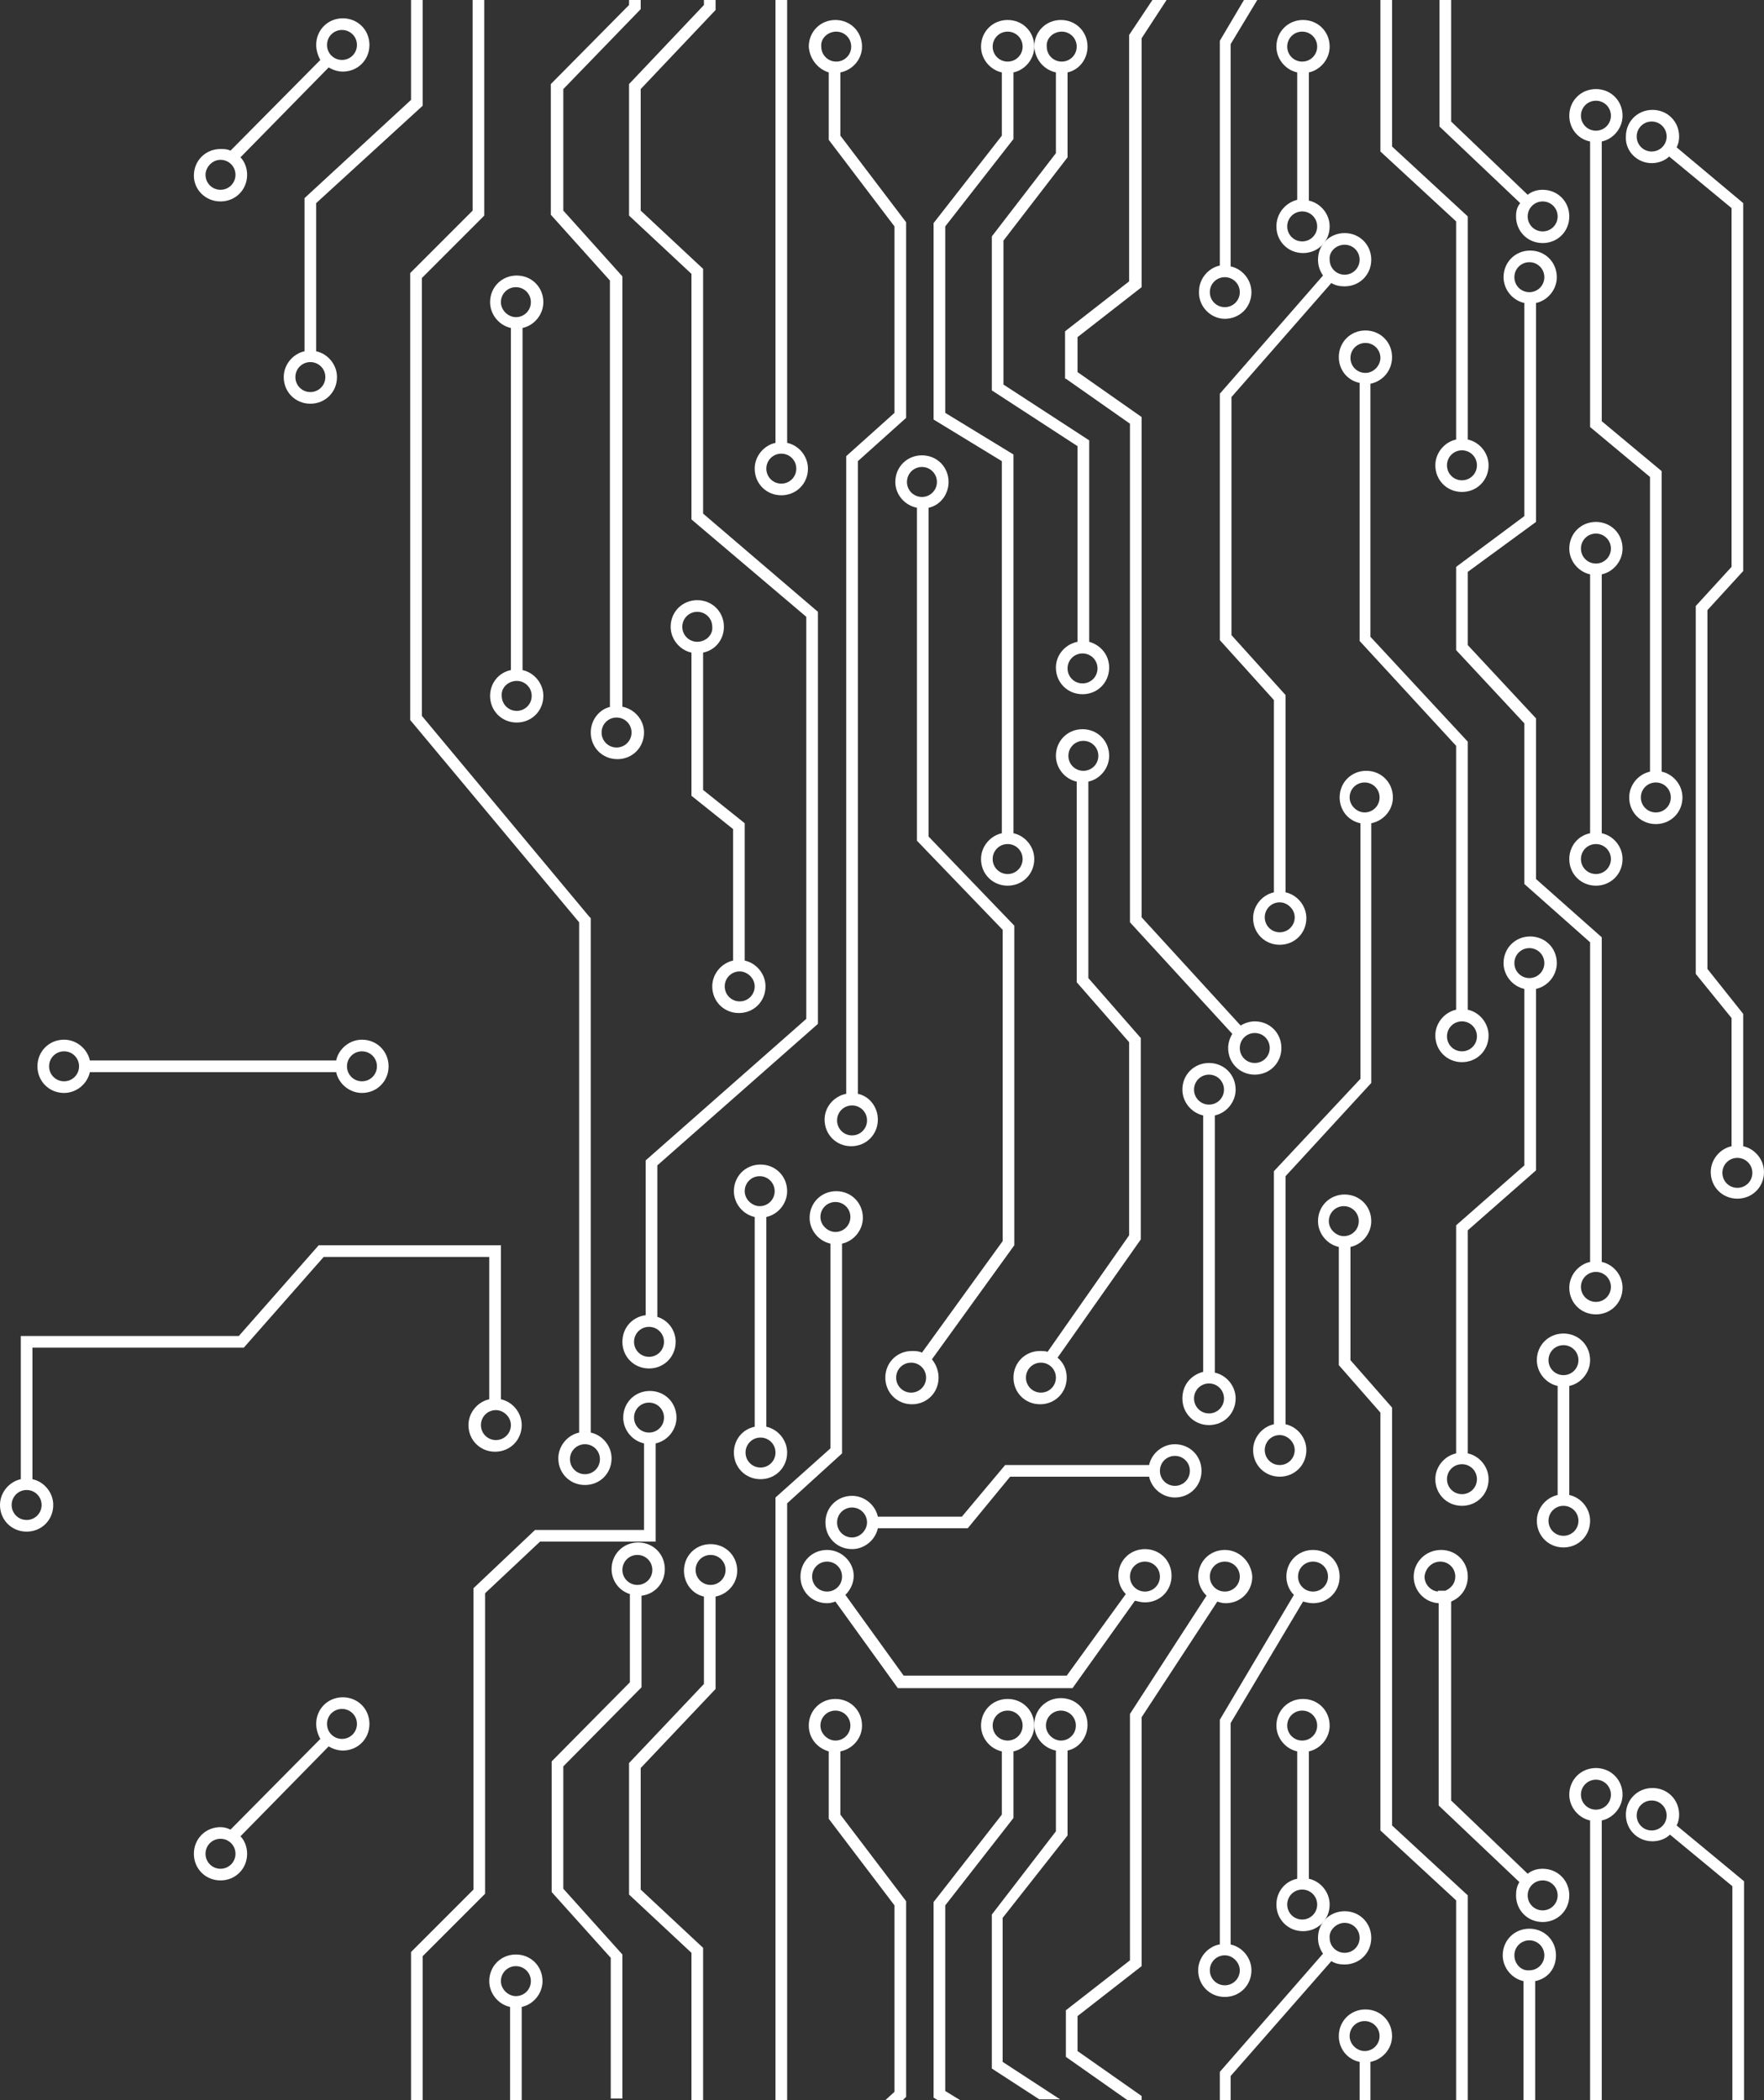 <?xml version="1.0" encoding="UTF-8"?> <!-- Generator: Adobe Illustrator 24.2.3, SVG Export Plug-In . SVG Version: 6.00 Build 0) --> <svg xmlns="http://www.w3.org/2000/svg" xmlns:xlink="http://www.w3.org/1999/xlink" id="Layer_1" x="0px" y="0px" viewBox="0 0 212 252.3" style="enable-background:new 0 0 212 252.3;" xml:space="preserve"><rect x="0" y="0" width="212" height="252.3" fill="#333333" stroke="none"/> <style type="text/css"> .st0{fill:#FFFFFF;} </style> <g> <path class="st0" d="M62.7,252.3v-11.2c1.4-0.3,2.5-1.6,2.5-3.1c0-1.8-1.4-3.2-3.2-3.2c-1.8,0-3.2,1.4-3.2,3.2 c0,1.5,1.1,2.8,2.5,3.1v11.2H62.7z M60.2,238c0-1,0.8-1.8,1.8-1.8c1,0,1.8,0.8,1.8,1.8c0,1-0.8,1.8-1.8,1.8 C61.1,239.8,60.2,239,60.2,238z"></path> <path class="st0" d="M87,75.3c0-1.8-1.4-3.2-3.2-3.2c-1.8,0-3.2,1.4-3.2,3.2c0,1.5,1.1,2.8,2.5,3.1v17.2l5,4v15.8 c-1.4,0.3-2.5,1.6-2.5,3.1c0,1.8,1.4,3.2,3.2,3.2c1.8,0,3.2-1.4,3.2-3.2c0-1.5-1.1-2.8-2.5-3.1V98.9l-5-4V78.4 C86,78.1,87,76.8,87,75.3z M90.7,118.5c0,1-0.8,1.8-1.8,1.8c-1,0-1.8-0.8-1.8-1.8c0-1,0.8-1.8,1.8-1.8 C89.8,116.7,90.7,117.5,90.7,118.5z M83.8,77.1c-1,0-1.8-0.8-1.8-1.8c0-1,0.8-1.8,1.8-1.8c1,0,1.8,0.8,1.8,1.8 C85.7,76.3,84.8,77.1,83.8,77.1z"></path> <path class="st0" d="M167.3,42.9c0-1.8-1.4-3.2-3.2-3.2c-1.8,0-3.2,1.4-3.2,3.2c0,1.5,1,2.8,2.5,3.1v31L175,89.6v31.7 c-1.4,0.3-2.5,1.6-2.5,3.1c0,1.8,1.4,3.2,3.2,3.2c1.8,0,3.2-1.4,3.2-3.2c0-1.5-1.1-2.8-2.5-3.1V89.1l-11.7-12.6V46.1 C166.2,45.8,167.3,44.5,167.3,42.9z M177.5,124.5c0,1-0.8,1.8-1.8,1.8c-1,0-1.8-0.8-1.8-1.8c0-1,0.8-1.8,1.8-1.8 C176.7,122.7,177.5,123.5,177.5,124.5z M164.1,44.8c-1,0-1.8-0.8-1.8-1.8c0-1,0.8-1.8,1.8-1.8c1,0,1.8,0.8,1.8,1.8 C165.9,43.9,165.1,44.8,164.1,44.8z"></path> <path class="st0" d="M58.9,83.6c0,1.8,1.4,3.2,3.2,3.2c1.8,0,3.2-1.4,3.2-3.2c0-1.5-1.1-2.8-2.5-3.1V39.4c1.4-0.3,2.5-1.6,2.5-3.1 c0-1.8-1.4-3.2-3.2-3.2c-1.8,0-3.2,1.4-3.2,3.2c0,1.5,1.1,2.8,2.5,3.1v41.1C59.9,80.8,58.9,82.1,58.9,83.6z M60.2,36.3 c0-1,0.8-1.8,1.8-1.8c1,0,1.8,0.8,1.8,1.8c0,1-0.8,1.8-1.8,1.8C61.1,38.1,60.2,37.3,60.2,36.3z M62.1,81.8c1,0,1.8,0.8,1.8,1.8 c0,1-0.8,1.8-1.8,1.8c-1,0-1.8-0.8-1.8-1.8C60.2,82.6,61.1,81.8,62.1,81.8z"></path> <path class="st0" d="M175,68.1v10l8.2,8.8v19.3l7.9,7v38.4c-1.4,0.3-2.5,1.6-2.5,3.1c0,1.8,1.4,3.2,3.2,3.2c1.8,0,3.2-1.4,3.2-3.2 c0-1.5-1.1-2.8-2.5-3.1v-39l-7.9-7V86.3l-8.2-8.8v-8.8l8.2-6V36.4c1.4-0.3,2.5-1.6,2.5-3.1c0-1.8-1.4-3.2-3.2-3.2 c-1.8,0-3.2,1.4-3.2,3.2c0,1.5,1.1,2.8,2.5,3.1V62L175,68.1z M193.6,154.6c0,1-0.8,1.8-1.8,1.8c-1,0-1.8-0.8-1.8-1.8 c0-1,0.8-1.8,1.8-1.8C192.8,152.8,193.6,153.6,193.6,154.6z M182,33.3c0-1,0.8-1.8,1.8-1.8c1,0,1.8,0.8,1.8,1.8 c0,1-0.8,1.8-1.8,1.8C182.8,35.1,182,34.3,182,33.3z"></path> <path class="st0" d="M73.4,84.9c-1.4,0.3-2.4,1.6-2.4,3.1c0,1.8,1.4,3.2,3.2,3.2c1.8,0,3.2-1.4,3.2-3.2c0-1.5-1.1-2.8-2.6-3.1V33.2 l-7.1-7.9V10.7L77,1.1V0h-1.4v0.6l-9.4,9.5v15.7l7.1,7.9V84.9z M75.9,88c0,1-0.8,1.8-1.8,1.8c-1,0-1.8-0.8-1.8-1.8 c0-1,0.8-1.8,1.8-1.8C75.1,86.2,75.9,87,75.9,88z"></path> <path class="st0" d="M153.1,140.7v30.4c-1.4,0.3-2.5,1.6-2.5,3.1c0,1.8,1.4,3.2,3.2,3.2c1.8,0,3.2-1.4,3.2-3.2 c0-1.5-1.1-2.8-2.5-3.1v-29.8l10.3-11.2V98.9c1.5-0.3,2.6-1.6,2.6-3.1c0-1.8-1.4-3.2-3.2-3.2c-1.8,0-3.2,1.4-3.2,3.2 c0,1.5,1,2.8,2.5,3.1v30.7L153.1,140.7z M155.6,174.2c0,1-0.8,1.8-1.8,1.8c-1,0-1.8-0.8-1.8-1.8c0-1,0.8-1.8,1.8-1.8 C154.7,172.4,155.6,173.2,155.6,174.2z M162.2,95.8c0-1,0.8-1.8,1.8-1.8c1,0,1.8,0.8,1.8,1.8s-0.8,1.8-1.8,1.8 C163.1,97.6,162.2,96.8,162.2,95.8z"></path> <path class="st0" d="M75.6,211.8v15.8l7.5,7v17.8h1.4v-18.4l-7.5-7v-14.6l9-9.5v-11.1c1.5-0.3,2.6-1.6,2.6-3.1 c0-1.8-1.4-3.2-3.2-3.2c-1.8,0-3.2,1.4-3.2,3.2c0,1.5,1,2.8,2.4,3.1v10.5L75.6,211.8z M83.6,188.6c0-1,0.8-1.8,1.8-1.8 c1,0,1.8,0.8,1.8,1.8c0,1-0.8,1.8-1.8,1.8C84.4,190.4,83.6,189.6,83.6,188.6z"></path> <path class="st0" d="M182.2,26c0,1.8,1.4,3.2,3.2,3.2c1.8,0,3.2-1.4,3.2-3.2c0-1.8-1.4-3.2-3.2-3.2c-0.7,0-1.3,0.2-1.8,0.6 l-9.2-8.8V0h-1.4v15.2l9.7,9.2C182.3,24.9,182.2,25.4,182.2,26z M185.4,24.2c1,0,1.8,0.8,1.8,1.8c0,1-0.8,1.8-1.8,1.8 c-1,0-1.8-0.8-1.8-1.8C183.6,25,184.4,24.2,185.4,24.2z"></path> <path class="st0" d="M7.7,131.3c1.5,0,2.8-1.1,3.1-2.5h29.6c0.3,1.4,1.6,2.5,3.1,2.5c1.8,0,3.2-1.4,3.2-3.2s-1.4-3.2-3.2-3.2 c-1.5,0-2.8,1.1-3.1,2.5H10.8c-0.3-1.4-1.6-2.5-3.1-2.5c-1.8,0-3.2,1.4-3.2,3.2S5.9,131.3,7.7,131.3z M43.5,126.3 c1,0,1.8,0.8,1.8,1.8c0,1-0.8,1.8-1.8,1.8c-1,0-1.8-0.8-1.8-1.8C41.7,127.1,42.5,126.3,43.5,126.3z M7.7,126.3c1,0,1.8,0.8,1.8,1.8 c0,1-0.8,1.8-1.8,1.8c-1,0-1.8-0.8-1.8-1.8C5.9,127.1,6.7,126.3,7.7,126.3z"></path> <path class="st0" d="M26.5,219.5c-1.8,0-3.2,1.4-3.2,3.2c0,1.8,1.4,3.2,3.2,3.2c1.8,0,3.2-1.4,3.2-3.2c0-0.8-0.3-1.6-0.8-2.1 l10.6-10.8c0.5,0.3,1.1,0.5,1.7,0.5c1.8,0,3.2-1.4,3.2-3.2c0-1.8-1.4-3.2-3.2-3.2c-1.8,0-3.2,1.4-3.2,3.2c0,0.6,0.2,1.3,0.5,1.8 l-10.8,10.9C27.3,219.6,26.9,219.5,26.5,219.5z M41.1,205.3c1,0,1.8,0.8,1.8,1.8c0,1-0.8,1.8-1.8,1.8c-1,0-1.8-0.8-1.8-1.8 C39.3,206.1,40.1,205.3,41.1,205.3z M28.3,222.7c0,1-0.8,1.8-1.8,1.8c-1,0-1.8-0.8-1.8-1.8c0-1,0.8-1.8,1.8-1.8 C27.5,220.9,28.3,221.7,28.3,222.7z"></path> <path class="st0" d="M3.2,184c1.8,0,3.2-1.4,3.2-3.2c0-1.5-1.1-2.8-2.5-3.1v-15.8h25.4l9.6-10.9h19.9v17.1 c-1.4,0.3-2.5,1.6-2.5,3.1c0,1.8,1.4,3.2,3.2,3.2c1.8,0,3.2-1.4,3.2-3.2c0-1.5-1.1-2.8-2.5-3.1v-18.5H38.3l-9.6,10.9H2.5v17.2 C1.1,178,0,179.3,0,180.8C0,182.6,1.4,184,3.2,184z M61.4,171.2c0,1-0.8,1.8-1.8,1.8c-1,0-1.8-0.8-1.8-1.8c0-1,0.8-1.8,1.8-1.8 C60.5,169.4,61.4,170.2,61.4,171.2z M3.2,179c1,0,1.8,0.8,1.8,1.8c0,1-0.8,1.8-1.8,1.8c-1,0-1.8-0.8-1.8-1.8 C1.4,179.8,2.2,179,3.2,179z"></path> <path class="st0" d="M88.2,174.5c0,1.8,1.4,3.2,3.2,3.2c1.8,0,3.2-1.4,3.2-3.2c0-1.5-1.1-2.8-2.5-3.1v-25.2 c1.4-0.3,2.5-1.6,2.5-3.1c0-1.8-1.4-3.2-3.2-3.2c-1.8,0-3.2,1.4-3.2,3.2c0,1.5,1.1,2.8,2.5,3.1v25.2 C89.2,171.7,88.2,173,88.2,174.5z M89.5,143.1c0-1,0.8-1.8,1.8-1.8c1,0,1.8,0.8,1.8,1.8c0,1-0.8,1.8-1.8,1.8 C90.4,144.9,89.5,144.1,89.5,143.1z M91.4,172.7c1,0,1.8,0.8,1.8,1.8s-0.8,1.8-1.8,1.8c-1,0-1.8-0.8-1.8-1.8S90.4,172.7,91.4,172.7 z"></path> <path class="st0" d="M142.1,168c0,1.8,1.4,3.2,3.2,3.2s3.2-1.4,3.2-3.2c0-1.5-1.1-2.8-2.5-3.1V134c1.4-0.3,2.5-1.6,2.5-3.1 c0-1.8-1.4-3.2-3.2-3.2s-3.2,1.4-3.2,3.2c0,1.5,1.1,2.8,2.5,3.1v30.8C143.1,165.2,142.1,166.4,142.1,168z M143.5,130.9 c0-1,0.8-1.8,1.8-1.8c1,0,1.8,0.8,1.8,1.8c0,1-0.8,1.8-1.8,1.8C144.3,132.7,143.5,131.9,143.5,130.9z M145.3,166.2 c1,0,1.8,0.8,1.8,1.8c0,1-0.8,1.8-1.8,1.8c-1,0-1.8-0.8-1.8-1.8C143.5,167,144.3,166.2,145.3,166.2z"></path> <path class="st0" d="M115.6,182.2h-10.1c-0.3-1.4-1.6-2.5-3.1-2.5c-1.8,0-3.2,1.4-3.2,3.2c0,1.8,1.4,3.2,3.2,3.2 c1.5,0,2.8-1.1,3.1-2.5h10.8l5.1-6.2h16.7c0.3,1.4,1.6,2.5,3.1,2.5c1.8,0,3.2-1.4,3.2-3.2c0-1.8-1.4-3.2-3.2-3.2 c-1.5,0-2.8,1.1-3.1,2.5h-17.3L115.6,182.2z M102.4,184.7c-1,0-1.8-0.8-1.8-1.8c0-1,0.8-1.8,1.8-1.8c1,0,1.8,0.8,1.8,1.8 C104.2,183.8,103.4,184.7,102.4,184.7z M141.2,174.9c1,0,1.8,0.8,1.8,1.8c0,1-0.8,1.8-1.8,1.8c-1,0-1.8-0.8-1.8-1.8 C139.4,175.7,140.2,174.9,141.2,174.9z"></path> <path class="st0" d="M93.2,179.9v72.5h1.4v-71.8l6.6-6v-25.2c1.4-0.3,2.5-1.6,2.5-3.1c0-1.8-1.4-3.2-3.2-3.2 c-1.8,0-3.2,1.4-3.2,3.2c0,1.5,1.1,2.8,2.5,3.1v24.6L93.2,179.9z M98.6,146.2c0-1,0.8-1.8,1.8-1.8c1,0,1.8,0.8,1.8,1.8 c0,1-0.8,1.8-1.8,1.8C99.5,148,98.6,147.2,98.6,146.2z"></path> <path class="st0" d="M49.3,86.5l20.3,24.3v61.3c-1.4,0.3-2.5,1.6-2.5,3.1c0,1.8,1.4,3.2,3.2,3.2c1.8,0,3.2-1.4,3.2-3.2 c0-1.5-1.1-2.8-2.5-3.1v-61.8l-0.2-0.2L50.7,86V33.4l7.5-7.5V0h-1.4v25.3l-7.5,7.5V86.5z M72.1,175.3c0,1-0.8,1.8-1.8,1.8 c-1,0-1.8-0.8-1.8-1.8c0-1,0.8-1.8,1.8-1.8C71.3,173.5,72.1,174.3,72.1,175.3z"></path> <path class="st0" d="M36.6,42.2c-1.4,0.3-2.5,1.6-2.5,3.1c0,1.8,1.4,3.2,3.2,3.2c1.8,0,3.2-1.4,3.2-3.2c0-1.5-1.1-2.8-2.5-3.1V24.4 l12.8-11.7V0h-1.4v12L36.6,23.8V42.2z M39.1,45.3c0,1-0.8,1.8-1.8,1.8c-1,0-1.8-0.8-1.8-1.8c0-1,0.8-1.8,1.8-1.8 C38.3,43.5,39.1,44.3,39.1,45.3z"></path> <path class="st0" d="M125.9,162.4c-0.3-0.1-0.6-0.1-0.9-0.1c-1.8,0-3.2,1.4-3.2,3.2c0,1.8,1.4,3.2,3.2,3.2c1.8,0,3.2-1.4,3.2-3.2 c0-1-0.4-1.8-1.1-2.4l10-14.2v-24.2l-6.3-7.2V93.9c1.4-0.3,2.5-1.6,2.5-3.1c0-1.8-1.4-3.2-3.2-3.2c-1.8,0-3.2,1.4-3.2,3.2 c0,1.5,1.1,2.8,2.5,3.1V118l6.3,7.2v23.2L125.9,162.4z M125.1,167.3c-1,0-1.8-0.8-1.8-1.8c0-1,0.8-1.8,1.8-1.8s1.8,0.8,1.8,1.8 C126.9,166.5,126.1,167.3,125.1,167.3z M128.4,90.8c0-1,0.8-1.8,1.8-1.8c1,0,1.8,0.8,1.8,1.8c0,1-0.8,1.8-1.8,1.8 C129.2,92.6,128.4,91.8,128.4,90.8z"></path> <path class="st0" d="M26.5,24.2c1.8,0,3.2-1.4,3.2-3.2c0-0.8-0.3-1.6-0.8-2.1L39.5,8.1c0.5,0.3,1.1,0.5,1.7,0.5 c1.8,0,3.2-1.4,3.2-3.2c0-1.8-1.4-3.2-3.2-3.2c-1.8,0-3.2,1.4-3.2,3.2c0,0.6,0.2,1.3,0.5,1.8L27.7,18.1c-0.4-0.2-0.8-0.2-1.2-0.2 c-1.8,0-3.2,1.4-3.2,3.2C23.3,22.8,24.7,24.2,26.5,24.2z M41.1,3.6c1,0,1.8,0.8,1.8,1.8c0,1-0.8,1.8-1.8,1.8c-1,0-1.8-0.8-1.8-1.8 C39.3,4.4,40.1,3.6,41.1,3.6z M26.5,19.2c1,0,1.8,0.8,1.8,1.8c0,1-0.8,1.8-1.8,1.8c-1,0-1.8-0.8-1.8-1.8 C24.7,20.1,25.5,19.2,26.5,19.2z"></path> <path class="st0" d="M64.3,183.8l-7.4,7V227l-7.5,7.5v17.9h1.4V235l7.5-7.5v-36.1l6.6-6.2h13.9v-11.8c1.4-0.3,2.5-1.6,2.5-3.1 c0-1.8-1.4-3.2-3.2-3.2c-1.8,0-3.2,1.4-3.2,3.2c0,1.5,1.1,2.8,2.5,3.1v10.4H64.3z M76.2,170.3c0-1,0.8-1.8,1.8-1.8 c1,0,1.8,0.8,1.8,1.8c0,1-0.8,1.8-1.8,1.8C77,172.1,76.2,171.3,76.2,170.3z"></path> <path class="st0" d="M147.2,38.3c1.8,0,3.2-1.4,3.2-3.2c0-1.5-1.1-2.8-2.5-3.1V5.3l3.2-5.3h-1.6l-2.9,4.9v27 c-1.4,0.3-2.5,1.6-2.5,3.1C144,36.8,145.5,38.3,147.2,38.3z M147.2,33.3c1,0,1.8,0.8,1.8,1.8c0,1-0.8,1.8-1.8,1.8s-1.8-0.8-1.8-1.8 C145.4,34.1,146.2,33.3,147.2,33.3z"></path> <path class="st0" d="M146.5,233.6c-1.4,0.3-2.5,1.6-2.5,3.1c0,1.8,1.4,3.2,3.2,3.2c1.8,0,3.2-1.4,3.2-3.2c0-1.5-1.1-2.8-2.5-3.1 V207l8.7-14.6c0.4,0.1,0.8,0.2,1.2,0.2c1.8,0,3.2-1.4,3.2-3.2c0-1.8-1.4-3.2-3.2-3.2c-1.8,0-3.2,1.4-3.2,3.2c0,0.8,0.3,1.6,0.9,2.2 l-8.9,15V233.6z M157.8,187.6c1,0,1.8,0.8,1.8,1.8c0,1-0.8,1.8-1.8,1.8c-1,0-1.8-0.8-1.8-1.8C156,188.4,156.8,187.6,157.8,187.6z M149,236.7c0,1-0.8,1.8-1.8,1.8s-1.8-0.8-1.8-1.8c0-1,0.8-1.8,1.8-1.8S149,235.8,149,236.7z"></path> <path class="st0" d="M192.5,218.7c1.4-0.3,2.5-1.6,2.5-3.1c0-1.8-1.4-3.2-3.2-3.2c-1.8,0-3.2,1.4-3.2,3.2c0,1.5,1.1,2.8,2.5,3.1 v33.6h1.4l0,0V218.7z M190,215.6c0-1,0.8-1.8,1.8-1.8c1,0,1.8,0.8,1.8,1.8c0,1-0.8,1.8-1.8,1.8C190.8,217.4,190,216.6,190,215.6z"></path> <path class="st0" d="M187,234.9c0-1.8-1.4-3.2-3.2-3.2c-1.8,0-3.2,1.4-3.2,3.2c0,1.5,1.1,2.8,2.5,3.1v14.3h1.4v-14.3 C186,237.7,187,236.5,187,234.9z M182,234.9c0-1,0.8-1.8,1.8-1.8c1,0,1.8,0.8,1.8,1.8c0,1-0.8,1.8-1.8,1.8 C182.8,236.8,182,235.9,182,234.9z"></path> <path class="st0" d="M153.4,27.2c0,1.8,1.4,3.2,3.2,3.2c1.8,0,3.2-1.4,3.2-3.2c0-1.5-1.1-2.8-2.5-3.1V8.7c1.4-0.3,2.5-1.6,2.5-3.1 c0-1.8-1.4-3.2-3.2-3.2c-1.8,0-3.2,1.4-3.2,3.2c0,1.5,1.1,2.8,2.5,3.1v15.3C154.4,24.4,153.4,25.7,153.4,27.2z M154.7,5.6 c0-1,0.8-1.8,1.8-1.8c1,0,1.8,0.8,1.8,1.8c0,1-0.8,1.8-1.8,1.8C155.5,7.4,154.7,6.6,154.7,5.6z M156.5,25.4c1,0,1.8,0.8,1.8,1.8 c0,1-0.8,1.8-1.8,1.8c-1,0-1.8-0.8-1.8-1.8C154.7,26.2,155.5,25.4,156.5,25.4z"></path> <path class="st0" d="M128.1,45.5l7.7,5.4v59.9l12.3,13.4c-0.3,0.5-0.5,1.1-0.5,1.7c0,1.8,1.4,3.2,3.2,3.2c1.8,0,3.2-1.4,3.2-3.2 c0-1.8-1.4-3.2-3.2-3.2c-0.6,0-1.2,0.2-1.7,0.5l-11.9-13V50.1l-7.7-5.4v-4.2l7.7-6V4.6l3-4.6h-1.7l-2.8,4.2v29.6l-7.7,6V45.5z M150.8,124.1c1,0,1.8,0.8,1.8,1.8c0,1-0.8,1.8-1.8,1.8c-1,0-1.8-0.8-1.8-1.8C149,124.9,149.8,124.1,150.8,124.1z"></path> <path class="st0" d="M106.4,252.3h2.1l0.4-0.4v-23.5L101,218v-7.6c1.5-0.3,2.6-1.6,2.6-3.1c0-1.8-1.4-3.2-3.2-3.2 c-1.8,0-3.2,1.4-3.2,3.2c0,1.5,1,2.7,2.4,3.1v8.1l7.9,10.4v22.4L106.4,252.3z M98.6,207.3c0-1,0.8-1.8,1.8-1.8c1,0,1.8,0.8,1.8,1.8 c0,1-0.8,1.8-1.8,1.8C99.5,209.1,98.6,208.3,98.6,207.3z"></path> <path class="st0" d="M147.2,186.2c-1.8,0-3.2,1.4-3.2,3.2c0,0.9,0.4,1.7,1,2.3l-9.2,14.2v29.6l-7.7,6v5.6l7.4,5.2h1.7v-0.5 l-7.7-5.4v-4.2l7.7-6v-29.9l9.1-13.9c0.3,0.1,0.6,0.2,1,0.2c1.8,0,3.2-1.4,3.2-3.2C150.4,187.7,149,186.2,147.2,186.2z M147.2,191.2c-1,0-1.8-0.8-1.8-1.8c0-1,0.8-1.8,1.8-1.8s1.8,0.8,1.8,1.8C149,190.4,148.2,191.2,147.2,191.2z"></path> <path class="st0" d="M164.7,252.3v-4.6c1.5-0.3,2.6-1.6,2.6-3.1c0-1.8-1.4-3.2-3.2-3.2c-1.8,0-3.2,1.4-3.2,3.2c0,1.5,1,2.8,2.5,3.1 v4.6H164.7z M162.2,244.6c0-1,0.8-1.8,1.8-1.8c1,0,1.8,0.8,1.8,1.8c0,1-0.8,1.8-1.8,1.8C163.1,246.4,162.2,245.6,162.2,244.6z"></path> <path class="st0" d="M175,52.8c-1.4,0.3-2.5,1.6-2.5,3.1c0,1.8,1.4,3.2,3.2,3.2c1.8,0,3.2-1.4,3.2-3.2c0-1.5-1.1-2.8-2.5-3.1V26 l-9.1-8.4V0h-1.4v18.2l9.1,8.4V52.8z M177.5,55.9c0,1-0.8,1.8-1.8,1.8c-1,0-1.8-0.8-1.8-1.8c0-1,0.8-1.8,1.8-1.8 C176.7,54.1,177.5,54.9,177.5,55.9z"></path> <path class="st0" d="M188.6,103.2c0,1.8,1.4,3.2,3.2,3.2c1.8,0,3.2-1.4,3.2-3.2c0-1.5-1.1-2.8-2.5-3.1V69c1.4-0.3,2.5-1.6,2.5-3.1 c0-1.8-1.4-3.2-3.2-3.2c-1.8,0-3.2,1.4-3.2,3.2c0,1.5,1.1,2.8,2.5,3.1v31.1C189.6,100.4,188.6,101.7,188.6,103.2z M190,65.9 c0-1,0.8-1.8,1.8-1.8c1,0,1.8,0.8,1.8,1.8c0,1-0.8,1.8-1.8,1.8C190.8,67.7,190,66.9,190,65.9z M191.8,101.4c1,0,1.8,0.8,1.8,1.8 c0,1-0.8,1.8-1.8,1.8c-1,0-1.8-0.8-1.8-1.8C190,102.2,190.8,101.4,191.8,101.4z"></path> <path class="st0" d="M191.1,17v34.3l7.2,6v35.4c-1.4,0.3-2.5,1.6-2.5,3.1c0,1.8,1.4,3.2,3.2,3.2s3.2-1.4,3.2-3.2 c0-1.5-1.1-2.8-2.5-3.1V56.6l-7.2-6V17c1.4-0.3,2.5-1.6,2.5-3.1c0-1.8-1.4-3.2-3.2-3.2c-1.8,0-3.2,1.4-3.2,3.2 C188.6,15.4,189.6,16.7,191.1,17z M200.8,95.8c0,1-0.8,1.8-1.8,1.8c-1,0-1.8-0.8-1.8-1.8S198,94,199,94 C200,94,200.8,94.8,200.8,95.8z M191.8,12.1c1,0,1.8,0.8,1.8,1.8c0,1-0.8,1.8-1.8,1.8c-1,0-1.8-0.8-1.8-1.8 C190,12.9,190.8,12.1,191.8,12.1z"></path> <path class="st0" d="M198.5,19.6c0.8,0,1.6-0.3,2.1-0.8l7.5,6.2v43.1l-4.3,4.7V117l4.3,5.3v15.4c-1.4,0.3-2.5,1.6-2.5,3.1 c0,1.8,1.4,3.2,3.2,3.2c1.8,0,3.2-1.4,3.2-3.2c0-1.5-1.1-2.8-2.5-3.1v-15.9l-4.3-5.4V73.3l4.3-4.7V24.4l-8-6.7 c0.2-0.4,0.3-0.8,0.3-1.3c0-1.8-1.4-3.2-3.2-3.2c-1.8,0-3.2,1.4-3.2,3.2C195.3,18.2,196.8,19.6,198.5,19.6z M210.6,140.9 c0,1-0.8,1.8-1.8,1.8c-1,0-1.8-0.8-1.8-1.8c0-1,0.8-1.8,1.8-1.8C209.8,139.1,210.6,139.9,210.6,140.9z M198.5,14.6 c1,0,1.8,0.8,1.8,1.8c0,1-0.8,1.8-1.8,1.8c-1,0-1.8-0.8-1.8-1.8C196.7,15.4,197.5,14.6,198.5,14.6z"></path> <path class="st0" d="M201.5,219.3c0.2-0.4,0.3-0.8,0.3-1.3c0-1.8-1.4-3.2-3.2-3.2c-1.8,0-3.2,1.4-3.2,3.2c0,1.8,1.4,3.2,3.2,3.2 c0.8,0,1.6-0.3,2.1-0.8l7.5,6.2v25.7h1.4V226L201.5,219.3z M198.5,219.9c-1,0-1.8-0.8-1.8-1.8c0-1,0.8-1.8,1.8-1.8 c1,0,1.8,0.8,1.8,1.8C200.3,219.1,199.5,219.9,198.5,219.9z"></path> <path class="st0" d="M158.4,31.2c0,0.7,0.2,1.3,0.6,1.9l-12.4,14.2v29.6l6.5,7.2v23.1c-1.4,0.3-2.5,1.6-2.5,3.1 c0,1.8,1.4,3.2,3.2,3.2c1.8,0,3.2-1.4,3.2-3.2c0-1.5-1.1-2.8-2.5-3.1V83.5l-6.5-7.2V47.7L160,34c0.5,0.3,1,0.4,1.6,0.4 c1.8,0,3.2-1.4,3.2-3.2c0-1.8-1.4-3.2-3.2-3.2C159.8,28,158.4,29.4,158.4,31.2z M155.6,110.2c0,1-0.8,1.8-1.8,1.8 c-1,0-1.8-0.8-1.8-1.8c0-1,0.8-1.8,1.8-1.8C154.7,108.4,155.6,109.2,155.6,110.2z M161.6,29.4c1,0,1.8,0.8,1.8,1.8 c0,1-0.8,1.8-1.8,1.8c-1,0-1.8-0.8-1.8-1.8C159.7,30.2,160.6,29.4,161.6,29.4z"></path> <path class="st0" d="M126.9,8.7v9.7l-7.7,10v18.5l10.3,6.7v23.5c-1.5,0.3-2.6,1.6-2.6,3.1c0,1.8,1.4,3.2,3.2,3.2 c1.8,0,3.2-1.4,3.2-3.2c0-1.5-1-2.7-2.4-3.1V52.9l-10.3-6.7V28.9l7.7-10V8.7c1.4-0.3,2.4-1.6,2.4-3.1c0-1.8-1.4-3.2-3.2-3.2 c-1.8,0-3.2,1.4-3.2,3.2C124.4,7.2,125.5,8.4,126.9,8.7z M131.9,80.3c0,1-0.8,1.8-1.8,1.8c-1,0-1.8-0.8-1.8-1.8 c0-1,0.8-1.8,1.8-1.8C131.1,78.5,131.9,79.3,131.9,80.3z M127.6,3.8c1,0,1.8,0.8,1.8,1.8c0,1-0.8,1.8-1.8,1.8c-1,0-1.8-0.8-1.8-1.8 C125.7,4.6,126.6,3.8,127.6,3.8z"></path> <path class="st0" d="M153.4,228.8c0,1.8,1.4,3.2,3.2,3.2c1.8,0,3.2-1.4,3.2-3.2c0-1.5-1.1-2.8-2.5-3.1v-15.3 c1.4-0.3,2.5-1.6,2.5-3.1c0-1.8-1.4-3.2-3.2-3.2c-1.8,0-3.2,1.4-3.2,3.2c0,1.5,1.1,2.8,2.5,3.1v15.3 C154.4,226,153.4,227.3,153.4,228.8z M154.7,207.3c0-1,0.8-1.8,1.8-1.8c1,0,1.8,0.8,1.8,1.8c0,1-0.8,1.8-1.8,1.8 C155.5,209.1,154.7,208.3,154.7,207.3z M156.5,227c1,0,1.8,0.8,1.8,1.8c0,1-0.8,1.8-1.8,1.8c-1,0-1.8-0.8-1.8-1.8 C154.7,227.8,155.5,227,156.5,227z"></path> <path class="st0" d="M113.6,251.2v-22.3l8.2-10.5v-8c1.4-0.3,2.5-1.6,2.5-3.1c0-1.8-1.4-3.2-3.2-3.2c-1.8,0-3.2,1.4-3.2,3.2 c0,1.5,1.1,2.8,2.5,3.1v7.6l-8.2,10.5V252l0.5,0.3h2.7L113.6,251.2z M119.3,207.3c0-1,0.8-1.8,1.8-1.8c1,0,1.8,0.8,1.8,1.8 c0,1-0.8,1.8-1.8,1.8C120.1,209.1,119.3,208.3,119.3,207.3z"></path> <path class="st0" d="M99.6,8.7v8.1l7.9,10.4v22.4l-5.8,5.2v76.6c-1.5,0.3-2.6,1.6-2.6,3.1c0,1.8,1.4,3.2,3.2,3.2 c1.8,0,3.2-1.4,3.2-3.2c0-1.5-1-2.8-2.4-3.1v-76l5.8-5.2V26.7L101,16.3V8.7c1.5-0.3,2.6-1.6,2.6-3.1c0-1.8-1.4-3.2-3.2-3.2 c-1.8,0-3.2,1.4-3.2,3.2C97.3,7.1,98.3,8.3,99.6,8.7z M104.2,134.6c0,1-0.8,1.8-1.8,1.8c-1,0-1.8-0.8-1.8-1.8c0-1,0.8-1.8,1.8-1.8 C103.4,132.8,104.2,133.6,104.2,134.6z M100.5,3.8c1,0,1.8,0.8,1.8,1.8c0,1-0.8,1.8-1.8,1.8c-1,0-1.8-0.8-1.8-1.8 C98.6,4.6,99.5,3.8,100.5,3.8z"></path> <path class="st0" d="M99.4,186.2c-1.8,0-3.2,1.4-3.2,3.2c0,1.8,1.4,3.2,3.2,3.2c0.4,0,0.7-0.1,1-0.2l7.5,10.4h21l7.5-10.5 c0.4,0.1,0.8,0.2,1.2,0.2c1.8,0,3.2-1.4,3.2-3.2c0-1.8-1.4-3.2-3.2-3.2c-1.8,0-3.2,1.4-3.2,3.2c0,0.8,0.3,1.6,0.9,2.2l-7.1,9.8 h-19.6l-7-9.7c0.6-0.6,1-1.4,1-2.3C102.6,187.7,101.2,186.2,99.4,186.2z M137.6,187.6c1,0,1.8,0.8,1.8,1.8c0,1-0.8,1.8-1.8,1.8 c-1,0-1.8-0.8-1.8-1.8C135.8,188.4,136.6,187.6,137.6,187.6z M99.4,191.2c-1,0-1.8-0.8-1.8-1.8c0-1,0.8-1.8,1.8-1.8 c1,0,1.8,0.8,1.8,1.8C101.2,190.4,100.4,191.2,99.4,191.2z"></path> <path class="st0" d="M75.6,25.9l7.5,7v29.5l13.8,11.7v48.3l-19.3,17V158c-1.6,0.2-2.8,1.5-2.8,3.2c0,1.8,1.4,3.2,3.2,3.2 c1.8,0,3.2-1.4,3.2-3.2c0-1.4-0.9-2.6-2.2-3V140l19.3-17V73.5L84.5,61.7V32.3l-7.5-7V10.7l9-9.5V0h-1.4v0.6l-9,9.5V25.9z M79.8,161.2c0,1-0.8,1.8-1.8,1.8c-1,0-1.8-0.8-1.8-1.8c0-1,0.8-1.8,1.8-1.8C79,159.4,79.8,160.2,79.8,161.2z"></path> <path class="st0" d="M146.5,252.3h1.4v-2.9l12.1-13.8c0.5,0.3,1,0.4,1.6,0.4c1.8,0,3.2-1.4,3.2-3.2c0-1.8-1.4-3.2-3.2-3.2 c-1.8,0-3.2,1.4-3.2,3.2c0,0.7,0.2,1.3,0.6,1.9l-12.4,14.2V252.3z M161.6,231c1,0,1.8,0.8,1.8,1.8c0,1-0.8,1.8-1.8,1.8 c-1,0-1.8-0.8-1.8-1.8C159.7,231.9,160.6,231,161.6,231z"></path> <path class="st0" d="M128.3,220.5v-10.2c1.4-0.3,2.4-1.6,2.4-3.1c0-1.8-1.4-3.2-3.2-3.2c-1.8,0-3.2,1.4-3.2,3.2 c0,1.5,1.1,2.8,2.6,3.1v9.7l-7.7,10v18.5l5.7,3.7h2.5l-6.9-4.5v-17.3L128.3,220.5z M125.7,207.3c0-1,0.8-1.8,1.8-1.8 c1,0,1.8,0.8,1.8,1.8c0,1-0.8,1.8-1.8,1.8C126.6,209.1,125.7,208.3,125.7,207.3z"></path> <path class="st0" d="M93.9,59.5c1.8,0,3.2-1.4,3.2-3.2c0-1.5-1.1-2.8-2.5-3.1V0h-1.4v53.2c-1.4,0.3-2.5,1.6-2.5,3.1 C90.7,58.1,92.1,59.5,93.9,59.5z M93.9,54.5c1,0,1.8,0.8,1.8,1.8s-0.8,1.8-1.8,1.8c-1,0-1.8-0.8-1.8-1.8S92.9,54.5,93.9,54.5z"></path> <path class="st0" d="M191.1,163.4c0-1.8-1.4-3.2-3.2-3.2c-1.8,0-3.2,1.4-3.2,3.2c0,1.5,1.1,2.8,2.5,3.1v13.1 c-1.4,0.3-2.5,1.6-2.5,3.1c0,1.8,1.4,3.2,3.2,3.2c1.8,0,3.2-1.4,3.2-3.2c0-1.5-1.1-2.8-2.5-3.1v-13.1 C190,166.2,191.1,164.9,191.1,163.4z M189.7,182.7c0,1-0.8,1.8-1.8,1.8c-1,0-1.8-0.8-1.8-1.8c0-1,0.8-1.8,1.8-1.8 C188.9,180.9,189.7,181.7,189.7,182.7z M187.9,165.2c-1,0-1.8-0.8-1.8-1.8c0-1,0.8-1.8,1.8-1.8c1,0,1.8,0.8,1.8,1.8 C189.7,164.4,188.9,165.2,187.9,165.2z"></path> <path class="st0" d="M169.9,189.4c0,1.7,1.3,3.1,3,3.2v24.3l9.7,9.2c-0.3,0.5-0.4,1-0.4,1.6c0,1.8,1.4,3.2,3.2,3.2 c1.8,0,3.2-1.4,3.2-3.2c0-1.8-1.4-3.2-3.2-3.2c-0.7,0-1.3,0.2-1.8,0.6l-9.2-8.8v-23.9c1.2-0.5,2-1.6,2-3c0-1.8-1.4-3.2-3.2-3.2 C171.3,186.2,169.9,187.7,169.9,189.4z M185.4,225.9c1,0,1.8,0.8,1.8,1.8c0,1-0.8,1.8-1.8,1.8c-1,0-1.8-0.8-1.8-1.8 C183.6,226.7,184.4,225.9,185.4,225.9z M173.1,187.6c1,0,1.8,0.8,1.8,1.8c0,0.8-0.5,1.4-1.2,1.7h-0.9v0.1c-0.9-0.1-1.6-0.9-1.6-1.8 C171.3,188.4,172.1,187.6,173.1,187.6z"></path> <path class="st0" d="M74.8,252.3v-17.5l-7.1-7.9v-14.7l9.4-9.5v-11c1.6-0.2,2.8-1.5,2.8-3.2c0-1.8-1.4-3.2-3.2-3.2 s-3.2,1.4-3.2,3.2c0,1.4,0.9,2.6,2.2,3v10.6l-9.4,9.5v15.7l7.1,7.9v16.9H74.8z M74.8,188.6c0-1,0.8-1.8,1.8-1.8 c1,0,1.8,0.8,1.8,1.8c0,1-0.8,1.8-1.8,1.8C75.6,190.4,74.8,189.6,74.8,188.6z"></path> <path class="st0" d="M120.4,100.1c-1.4,0.3-2.5,1.6-2.5,3.1c0,1.8,1.4,3.2,3.2,3.2c1.8,0,3.2-1.4,3.2-3.2c0-1.5-1.1-2.8-2.5-3.1 V54.6l-8.2-5V27.2l8.2-10.5v-8c1.4-0.3,2.5-1.6,2.5-3.1c0-1.8-1.4-3.2-3.2-3.2c-1.8,0-3.2,1.4-3.2,3.2c0,1.5,1.1,2.8,2.5,3.1v7.6 l-8.2,10.5v23.6l8.2,5V100.1z M119.3,5.6c0-1,0.8-1.8,1.8-1.8c1,0,1.8,0.8,1.8,1.8c0,1-0.8,1.8-1.8,1.8 C120.1,7.4,119.3,6.6,119.3,5.6z M122.9,103.2c0,1-0.8,1.8-1.8,1.8c-1,0-1.8-0.8-1.8-1.8c0-1,0.8-1.8,1.8-1.8 C122.1,101.4,122.9,102.2,122.9,103.2z"></path> <path class="st0" d="M107.6,57.9c0,1.5,1.1,2.8,2.6,3.1v40l10.3,10.7v37.4l-9.7,13.4c-0.4-0.2-0.8-0.2-1.2-0.2 c-1.8,0-3.2,1.4-3.2,3.2c0,1.8,1.4,3.2,3.2,3.2c1.8,0,3.2-1.4,3.2-3.2c0-0.8-0.3-1.6-0.8-2.2l9.9-13.7v-38.4l-10.3-10.7V61 c1.4-0.3,2.4-1.6,2.4-3.1c0-1.8-1.4-3.2-3.2-3.2C109,54.7,107.6,56.1,107.6,57.9z M109.5,167.3c-1,0-1.8-0.8-1.8-1.8 c0-1,0.8-1.8,1.8-1.8c1,0,1.8,0.8,1.8,1.8C111.3,166.5,110.5,167.3,109.5,167.3z M110.8,56.1c1,0,1.8,0.8,1.8,1.8 c0,1-0.8,1.8-1.8,1.8c-1,0-1.8-0.8-1.8-1.8C109,56.9,109.8,56.1,110.8,56.1z"></path> <path class="st0" d="M175,147.2v27.4c-1.4,0.3-2.5,1.6-2.5,3.1c0,1.8,1.4,3.2,3.2,3.2c1.8,0,3.2-1.4,3.2-3.2c0-1.5-1.1-2.8-2.5-3.1 v-26.8l8.2-7.2v-21.8c1.4-0.3,2.5-1.6,2.5-3.1c0-1.8-1.4-3.2-3.2-3.2c-1.8,0-3.2,1.4-3.2,3.2c0,1.5,1.1,2.8,2.5,3.1V140L175,147.2z M177.5,177.7c0,1-0.8,1.8-1.8,1.8c-1,0-1.8-0.8-1.8-1.8c0-1,0.8-1.8,1.8-1.8C176.7,175.9,177.5,176.7,177.5,177.7z M182,115.7 c0-1,0.8-1.8,1.8-1.8c1,0,1.8,0.8,1.8,1.8c0,1-0.8,1.8-1.8,1.8C182.8,117.5,182,116.7,182,115.7z"></path> <path class="st0" d="M165.9,169.7v50.2l9.1,8.4v24.1h1.4v-24.7l-9.1-8.4v-50.2l-5-5.7v-13.6c1.4-0.3,2.5-1.6,2.5-3.1 c0-1.8-1.4-3.2-3.2-3.2c-1.8,0-3.2,1.4-3.2,3.2c0,1.5,1.1,2.8,2.5,3.1V164L165.9,169.7z M159.7,146.7c0-1,0.8-1.8,1.8-1.8 c1,0,1.8,0.8,1.8,1.8c0,1-0.8,1.8-1.8,1.8C160.6,148.5,159.7,147.7,159.7,146.7z"></path> </g> </svg> 